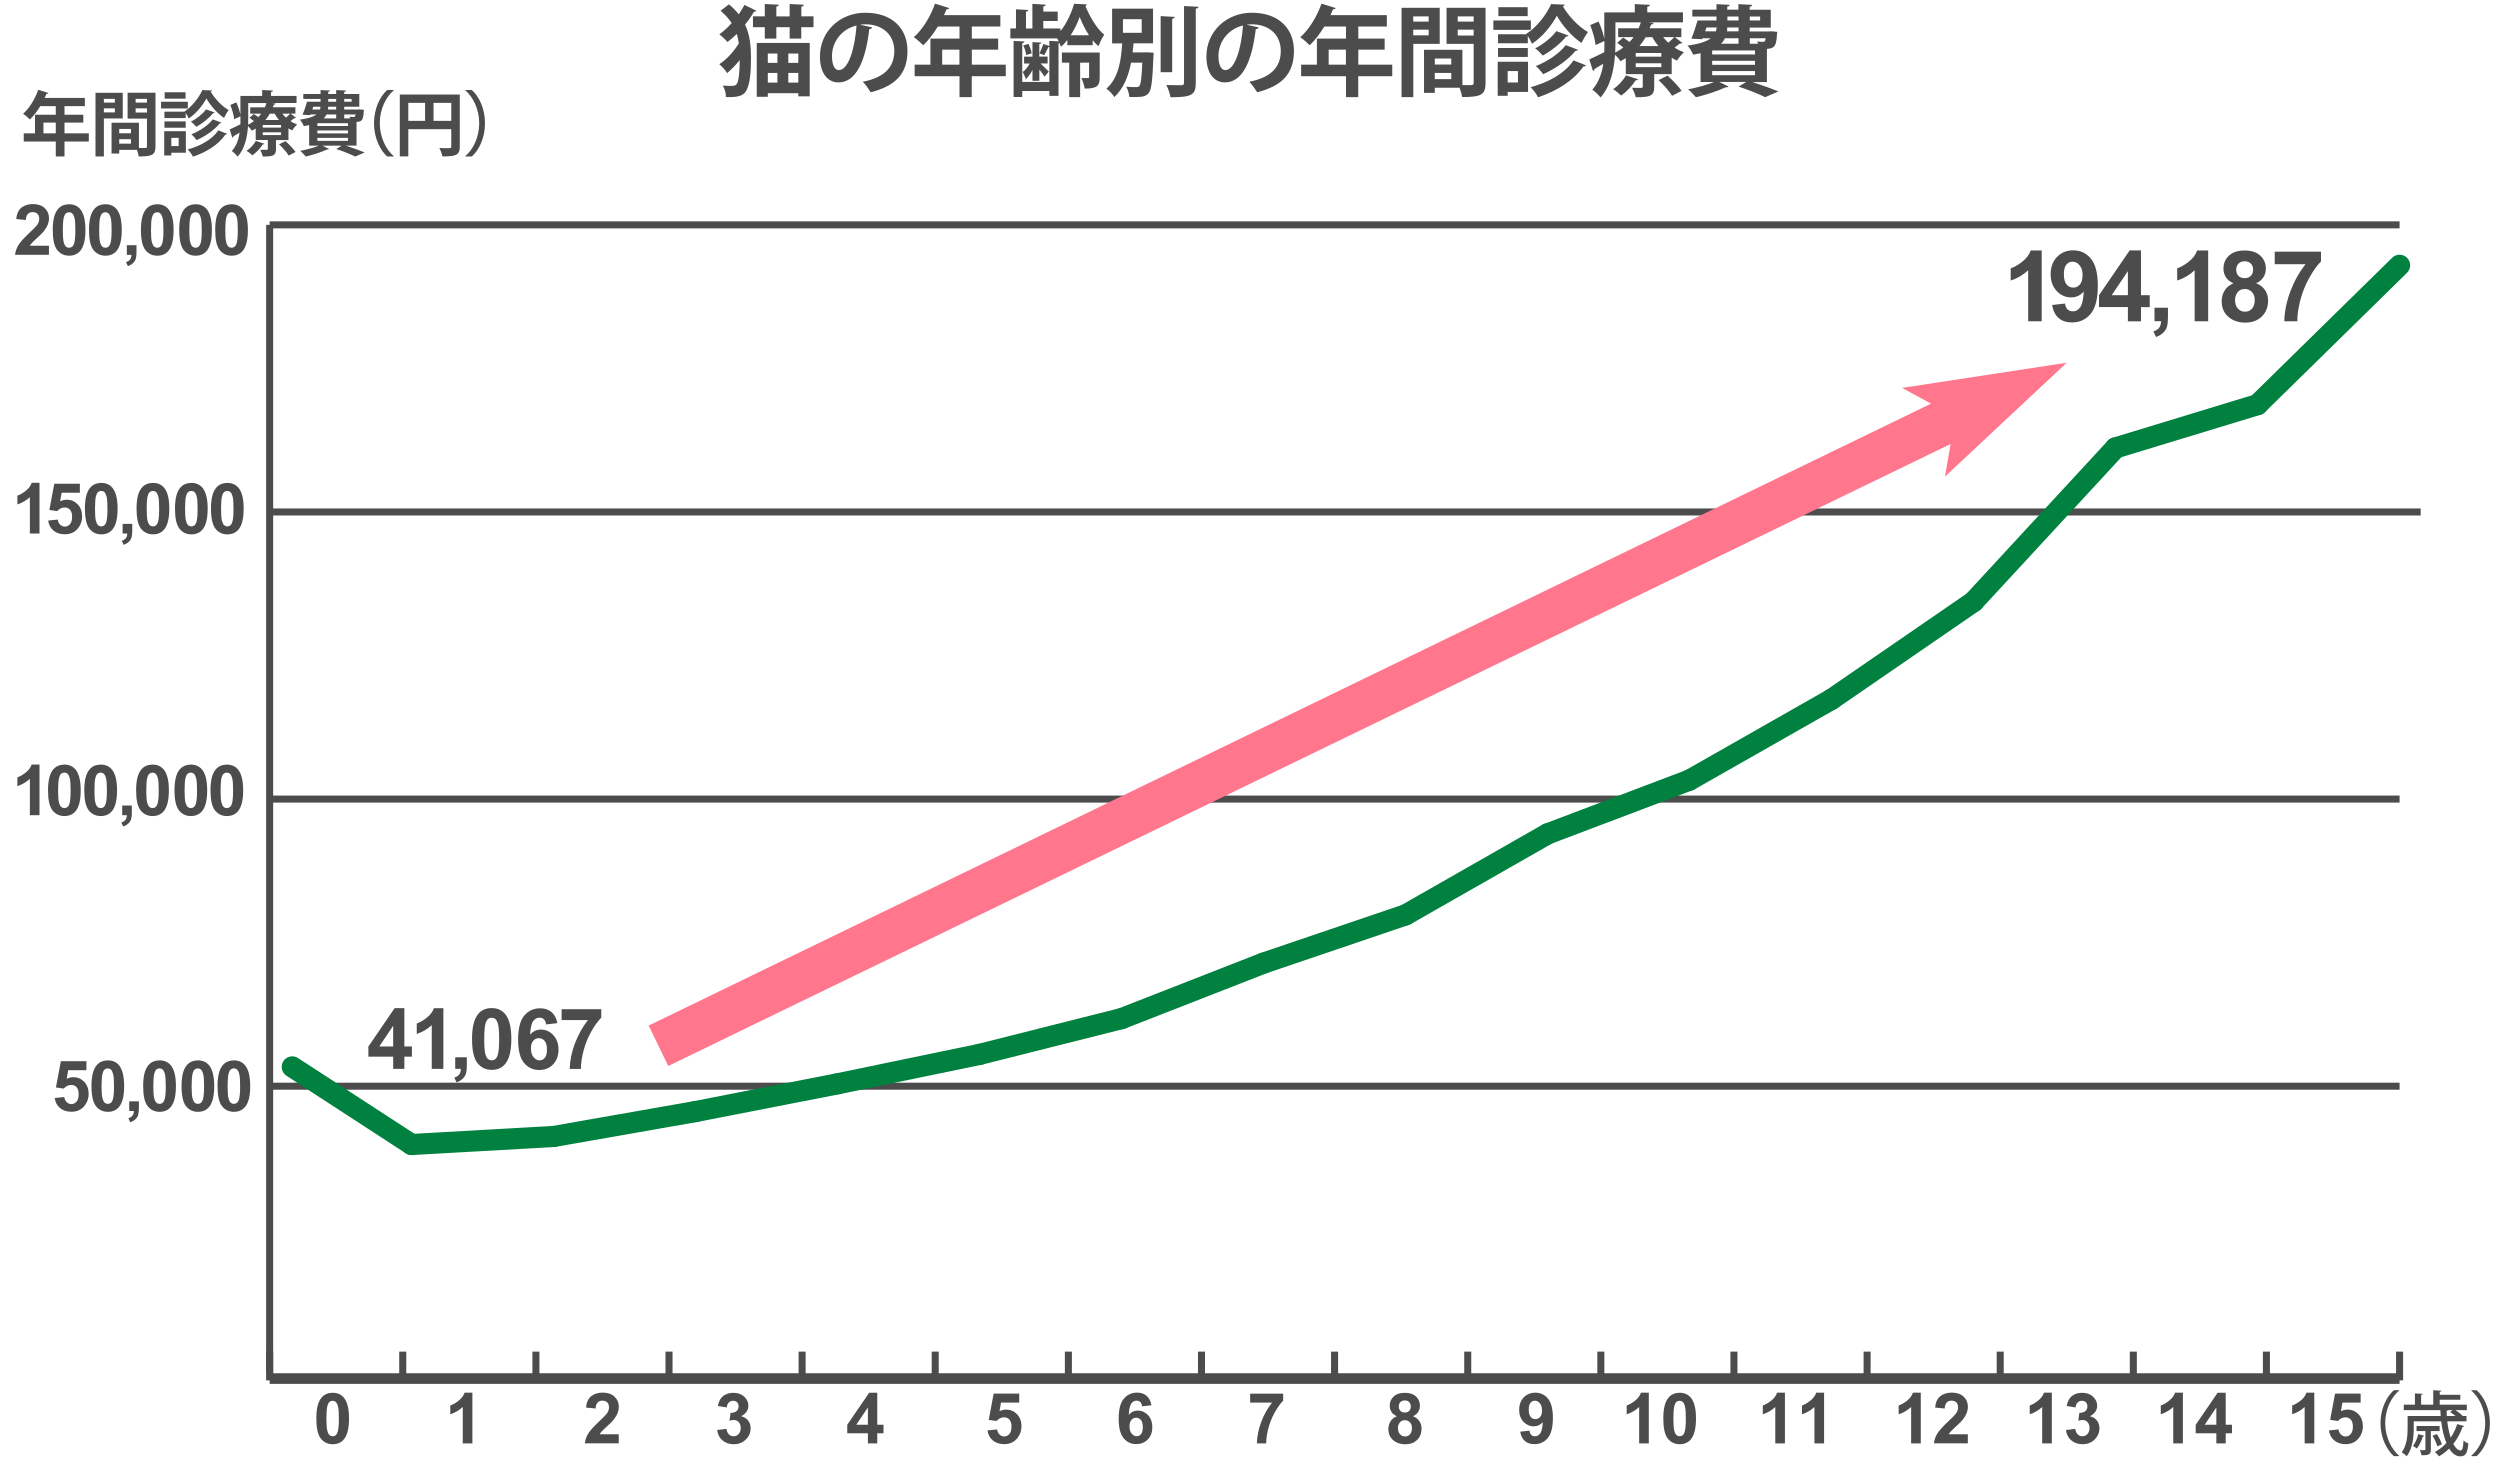 <?xml version="1.0" encoding="UTF-8"?><svg id="_猫" xmlns="http://www.w3.org/2000/svg" width="355" height="208" viewBox="0 0 355 208"><defs><style>.cls-1{fill:#4c4c4c;}.cls-2{fill:#ff768d;}.cls-3,.cls-4,.cls-5{fill:none;}.cls-3,.cls-5{stroke:#4c4c4c;stroke-miterlimit:10;}.cls-4{stroke:#00813f;stroke-linecap:round;stroke-linejoin:round;stroke-width:3px;}.cls-5{isolation:isolate;}</style></defs><g id="ol"><line class="cls-5" x1="38.29" y1="196.01" x2="340.74" y2="196.01"/><line class="cls-3" x1="38.29" y1="196.01" x2="38.29" y2="191.93"/><line class="cls-3" x1="57.19" y1="196.01" x2="57.19" y2="191.93"/><line class="cls-3" x1="76.1" y1="196.01" x2="76.1" y2="191.93"/><line class="cls-3" x1="95" y1="196.01" x2="95" y2="191.93"/><line class="cls-3" x1="113.9" y1="196.01" x2="113.9" y2="191.93"/><line class="cls-3" x1="132.8" y1="196.01" x2="132.8" y2="191.93"/><line class="cls-3" x1="151.71" y1="196.01" x2="151.71" y2="191.93"/><line class="cls-3" x1="170.61" y1="196.01" x2="170.61" y2="191.93"/><line class="cls-3" x1="189.51" y1="196.01" x2="189.51" y2="191.93"/><line class="cls-3" x1="208.42" y1="196.01" x2="208.42" y2="191.93"/><line class="cls-3" x1="227.32" y1="196.01" x2="227.32" y2="191.93"/><line class="cls-3" x1="246.22" y1="196.01" x2="246.22" y2="191.93"/><line class="cls-3" x1="265.13" y1="196.01" x2="265.13" y2="191.93"/><line class="cls-3" x1="284.03" y1="196.01" x2="284.03" y2="191.93"/><line class="cls-3" x1="302.93" y1="196.01" x2="302.93" y2="191.93"/><line class="cls-3" x1="321.83" y1="196.01" x2="321.83" y2="191.93"/><line class="cls-3" x1="340.74" y1="196.01" x2="340.74" y2="191.93"/><line class="cls-5" x1="38.29" y1="195.01" x2="38.29" y2="31.93"/><line class="cls-5" x1="38.29" y1="195.5" x2="340.74" y2="195.5"/><line class="cls-3" x1="38.29" y1="154.24" x2="340.74" y2="154.24"/><line class="cls-3" x1="38.29" y1="113.47" x2="340.74" y2="113.47"/><line class="cls-3" x1="38.29" y1="72.7" x2="343.74" y2="72.7"/><line class="cls-3" x1="38.29" y1="31.93" x2="340.74" y2="31.93"/><line class="cls-4" x1="340.74" y1="37.67" x2="320.57" y2="57.46"/><line class="cls-4" x1="320.57" y1="57.46" x2="300.41" y2="63.6"/><line class="cls-4" x1="300.41" y1="63.6" x2="280.25" y2="85.43"/><line class="cls-4" x1="280.25" y1="85.43" x2="260.08" y2="99.3"/><line class="cls-4" x1="260.08" y1="99.3" x2="239.92" y2="110.77"/><line class="cls-4" x1="239.92" y1="110.77" x2="219.76" y2="118.41"/><line class="cls-4" x1="219.76" y1="118.41" x2="199.6" y2="129.91"/><line class="cls-4" x1="199.6" y1="129.91" x2="179.43" y2="136.76"/><line class="cls-4" x1="179.43" y1="136.76" x2="159.27" y2="144.64"/><line class="cls-4" x1="159.27" y1="144.64" x2="139.11" y2="149.72"/><line class="cls-4" x1="139.11" y1="149.72" x2="118.94" y2="153.9"/><line class="cls-4" x1="118.94" y1="153.9" x2="98.78" y2="157.84"/><line class="cls-4" x1="98.78" y1="157.84" x2="78.62" y2="161.38"/><line class="cls-4" x1="78.62" y1="161.38" x2="58.45" y2="162.52"/><line class="cls-4" x1="58.45" y1="162.52" x2="41.5" y2="151.5"/><path class="cls-1" d="M55.83,151.78v-1.73h-3.52v-1.44l3.73-5.46h1.38v5.45h1.07v1.45h-1.07v1.73h-1.59ZM55.83,148.6v-2.94l-1.97,2.94h1.97Z"/><path class="cls-1" d="M62.96,151.78h-1.65v-6.21c-.6.56-1.31.98-2.13,1.25v-1.49c.43-.14.9-.41,1.4-.8s.85-.85,1.04-1.37h1.34v8.62Z"/><path class="cls-1" d="M64.64,150.13h1.65v1.18c0,.48-.04.85-.12,1.13s-.24.52-.47.74-.52.39-.87.52l-.32-.68c.33-.11.57-.26.71-.45s.21-.45.22-.79h-.8v-1.65Z"/><path class="cls-1" d="M69.82,143.15c.83,0,1.48.3,1.95.89.56.7.84,1.87.84,3.5s-.28,2.79-.84,3.5c-.46.59-1.11.88-1.95.88s-1.51-.32-2.02-.96-.77-1.79-.77-3.44.28-2.78.84-3.49c.46-.59,1.11-.88,1.95-.88ZM69.82,144.52c-.2,0-.38.06-.53.19s-.28.35-.36.68c-.11.43-.17,1.14-.17,2.15s.05,1.7.15,2.08.23.63.38.75.33.19.53.19.38-.06.53-.19.28-.35.36-.68c.11-.42.17-1.14.17-2.14s-.05-1.7-.15-2.08-.23-.63-.38-.76-.33-.19-.53-.19Z"/><path class="cls-1" d="M79.13,145.29l-1.59.18c-.04-.33-.14-.57-.3-.73s-.38-.23-.64-.23c-.35,0-.64.16-.88.47s-.39.96-.45,1.95c.41-.48.92-.73,1.53-.73.69,0,1.28.26,1.77.79s.74,1.2.74,2.03c0,.88-.26,1.58-.77,2.12s-1.18.8-1.99.8c-.87,0-1.58-.34-2.14-1.01s-.84-1.78-.84-3.31.29-2.71.87-3.4,1.34-1.04,2.27-1.04c.65,0,1.19.18,1.62.55s.7.9.82,1.59ZM75.4,148.89c0,.54.12.95.37,1.24s.53.44.84.44.56-.12.76-.36.3-.63.3-1.17-.11-.97-.33-1.23-.49-.39-.82-.39-.58.12-.8.37-.33.61-.33,1.1Z"/><path class="cls-1" d="M79.75,144.84v-1.53h5.63v1.2c-.46.46-.94,1.11-1.42,1.97s-.85,1.76-1.1,2.73-.38,1.82-.37,2.58h-1.59c.03-1.19.27-2.4.74-3.63s1.08-2.34,1.85-3.31h-3.74Z"/><path class="cls-1" d="M289.92,45.62h-1.92v-7.24c-.7.66-1.53,1.14-2.48,1.46v-1.74c.5-.16,1.05-.48,1.63-.93s.99-.99,1.21-1.6h1.56v10.06Z"/><path class="cls-1" d="M291.38,43.31l1.86-.21c.04.38.16.66.36.84s.44.27.76.27c.4,0,.73-.18,1.01-.55.28-.36.46-1.12.53-2.27-.48.56-1.09.84-1.81.84-.79,0-1.47-.3-2.04-.91-.57-.61-.86-1.4-.86-2.38s.3-1.84.91-2.46c.6-.62,1.37-.93,2.31-.93,1.02,0,1.85.39,2.5,1.18.65.79.98,2.08.98,3.88s-.34,3.15-1.02,3.96c-.68.81-1.56,1.22-2.65,1.22-.78,0-1.42-.21-1.9-.63-.48-.42-.79-1.04-.93-1.87ZM295.73,39.11c0-.62-.14-1.1-.43-1.44-.28-.34-.61-.51-.99-.51s-.65.14-.89.42c-.23.28-.35.74-.35,1.38s.13,1.12.38,1.43c.25.3.57.45.96.45s.68-.15.93-.44.38-.72.38-1.29Z"/><path class="cls-1" d="M302.16,45.62v-2.02h-4.1v-1.68l4.35-6.36h1.61v6.36h1.24v1.69h-1.24v2.02h-1.86ZM302.16,41.92v-3.42l-2.3,3.42h2.3Z"/><path class="cls-1" d="M305.93,43.7h1.92v1.37c0,.56-.05.99-.14,1.32s-.28.61-.54.86-.6.46-1.01.6l-.38-.79c.39-.13.66-.3.83-.53s.25-.53.26-.92h-.93v-1.92Z"/><path class="cls-1" d="M313.56,45.62h-1.92v-7.24c-.7.66-1.53,1.14-2.48,1.46v-1.74c.5-.16,1.05-.48,1.63-.93s.99-.99,1.21-1.6h1.56v10.06Z"/><path class="cls-1" d="M317.15,40.22c-.5-.21-.86-.5-1.08-.86s-.34-.77-.34-1.21c0-.75.26-1.36.78-1.85.52-.49,1.26-.73,2.23-.73s1.69.24,2.22.73.79,1.1.79,1.85c0,.46-.12.88-.36,1.24-.24.36-.58.64-1.02.83.56.22.98.55,1.27.98.29.43.43.92.43,1.48,0,.93-.29,1.68-.89,2.26-.59.58-1.38.87-2.35.87-.91,0-1.67-.24-2.28-.72-.72-.56-1.07-1.34-1.07-2.32,0-.54.13-1.04.4-1.49.27-.45.69-.8,1.27-1.05ZM317.37,42.58c0,.53.14.94.41,1.24.27.3.61.44,1.02.44s.72-.14.98-.43.39-.7.39-1.23c0-.47-.13-.85-.4-1.13-.26-.28-.6-.43-1-.43-.47,0-.82.16-1.05.49-.23.32-.34.67-.34,1.05ZM317.54,38.28c0,.38.11.68.32.9.22.21.5.32.87.32s.66-.11.88-.32.33-.52.33-.9c0-.36-.11-.65-.33-.86-.22-.22-.5-.32-.86-.32s-.66.11-.88.33-.33.51-.33.87Z"/><path class="cls-1" d="M323.01,37.52v-1.78h6.57v1.39c-.54.53-1.09,1.3-1.65,2.3s-.99,2.06-1.28,3.18-.44,2.13-.43,3.01h-1.85c.03-1.39.32-2.8.86-4.24s1.26-2.73,2.16-3.86h-4.37Z"/><polygon class="cls-2" points="276.19 67.67 293.46 51.52 293.5 51.5 293.48 51.51 293.49 51.5 293.47 51.51 270.09 55.08 274.2 57.32 92.11 145.63 94.89 151.37 276.98 63.05 276.19 67.67"/><path class="cls-1" d="M253.46,204.96h-1.37v-5.17c-.5.47-1.09.82-1.77,1.04v-1.25c.36-.12.75-.34,1.17-.67s.71-.71.86-1.15h1.11v7.19Z"/><path class="cls-1" d="M259.02,204.96h-1.37v-5.17c-.5.47-1.09.82-1.77,1.04v-1.25c.36-.12.75-.34,1.17-.67s.71-.71.86-1.15h1.11v7.19Z"/><path class="cls-1" d="M234.13,204.96h-1.37v-5.17c-.5.47-1.09.82-1.77,1.04v-1.25c.36-.12.75-.34,1.17-.67s.71-.71.86-1.15h1.11v7.19Z"/><path class="cls-1" d="M238.5,197.77c.69,0,1.24.25,1.63.74.47.59.7,1.56.7,2.92s-.23,2.33-.7,2.92c-.39.49-.93.73-1.62.73s-1.26-.27-1.68-.8c-.43-.54-.64-1.49-.64-2.86s.23-2.32.7-2.91c.39-.49.93-.73,1.62-.73ZM238.5,198.91c-.17,0-.31.05-.44.16-.13.11-.23.3-.3.57-.09.35-.14.95-.14,1.79s.04,1.42.13,1.73c.08.31.19.52.32.63.13.1.28.16.44.16s.31-.05.44-.16c.13-.11.23-.3.3-.57.09-.35.14-.95.14-1.79s-.04-1.42-.13-1.73c-.08-.31-.19-.52-.32-.63-.13-.11-.28-.16-.44-.16Z"/><path class="cls-1" d="M215.86,203.3l1.33-.15c.03.27.12.47.25.6s.32.2.54.2c.28,0,.52-.13.72-.39.2-.26.33-.8.38-1.62-.34.4-.78.6-1.29.6-.56,0-1.05-.22-1.46-.65-.41-.43-.61-1-.61-1.7s.22-1.31.65-1.76c.43-.44.98-.67,1.65-.67.73,0,1.32.28,1.79.84.47.56.7,1.49.7,2.77s-.24,2.25-.73,2.83c-.48.58-1.12.87-1.89.87-.56,0-1.01-.15-1.36-.45-.34-.3-.57-.74-.66-1.34ZM218.97,200.3c0-.44-.1-.79-.3-1.03-.2-.24-.44-.37-.71-.37s-.46.1-.63.3c-.17.2-.25.53-.25.98s.09.8.27,1.02c.18.22.41.32.68.32s.49-.1.67-.31.27-.51.27-.92Z"/><path class="cls-1" d="M198.35,201.1c-.35-.15-.61-.36-.77-.62s-.24-.55-.24-.86c0-.53.19-.98.56-1.32.37-.35.9-.52,1.59-.52s1.21.17,1.58.52.56.79.56,1.32c0,.33-.09.63-.26.89-.17.26-.42.46-.73.59.4.16.7.39.91.7.21.31.31.66.31,1.06,0,.66-.21,1.2-.63,1.61-.42.41-.98.62-1.68.62-.65,0-1.19-.17-1.63-.51-.51-.4-.77-.96-.77-1.66,0-.39.1-.74.29-1.07.19-.32.5-.57.91-.75ZM198.51,202.78c0,.38.1.67.29.88.19.21.44.32.72.32s.52-.1.7-.31.28-.5.28-.88c0-.34-.09-.6-.28-.81-.19-.2-.43-.31-.72-.31-.33,0-.58.12-.75.35-.17.23-.25.48-.25.75ZM198.63,199.71c0,.27.08.49.23.64.15.15.36.23.62.23s.47-.08.62-.23.23-.37.23-.64c0-.26-.08-.46-.23-.62-.16-.15-.36-.23-.61-.23s-.47.08-.63.23-.23.36-.23.62Z"/><path class="cls-1" d="M177.52,199.17v-1.27h4.69v1c-.39.38-.78.93-1.18,1.64s-.71,1.47-.92,2.27-.31,1.52-.31,2.15h-1.32c.02-.99.23-2,.61-3.03s.9-1.95,1.54-2.76h-3.12Z"/><path class="cls-1" d="M163.5,199.55l-1.33.15c-.03-.27-.12-.48-.25-.61s-.31-.2-.53-.2c-.29,0-.53.13-.73.39s-.33.8-.38,1.63c.34-.4.77-.61,1.27-.61.57,0,1.06.22,1.47.65.41.44.61,1,.61,1.69,0,.73-.21,1.32-.64,1.76s-.98.66-1.66.66c-.72,0-1.32-.28-1.78-.84-.46-.56-.7-1.48-.7-2.76s.24-2.26.73-2.84c.49-.58,1.12-.87,1.89-.87.54,0,.99.15,1.35.46s.58.75.68,1.33ZM160.39,202.55c0,.45.1.79.31,1.03s.44.36.7.36.47-.1.63-.3c.17-.2.25-.52.25-.98s-.09-.81-.27-1.02c-.18-.22-.41-.32-.68-.32s-.49.1-.67.31c-.18.21-.27.51-.27.92Z"/><path class="cls-1" d="M140.22,203.12l1.37-.14c.04.31.16.55.35.73.19.18.41.27.66.27.29,0,.53-.12.73-.35.2-.23.3-.58.3-1.05,0-.44-.1-.77-.29-.99-.2-.22-.45-.33-.77-.33-.39,0-.75.17-1.06.52l-1.11-.16.7-3.73h3.63v1.28h-2.59l-.21,1.22c.31-.15.62-.23.94-.23.61,0,1.12.22,1.55.66.42.44.63,1.02.63,1.72,0,.59-.17,1.11-.51,1.58-.46.63-1.11.95-1.94.95-.66,0-1.2-.18-1.62-.53-.42-.35-.67-.83-.75-1.43Z"/><path class="cls-1" d="M123.24,204.96v-1.44h-2.93v-1.2l3.11-4.55h1.15v4.54h.89v1.21h-.89v1.44h-1.33ZM123.24,202.31v-2.45l-1.65,2.45h1.65Z"/><path class="cls-1" d="M101.83,203.06l1.33-.16c.04.34.16.6.34.78s.41.27.67.27c.28,0,.52-.11.72-.32.19-.21.29-.5.29-.87,0-.35-.09-.62-.28-.82s-.41-.3-.68-.3c-.18,0-.39.03-.63.1l.15-1.12c.37,0,.65-.07.85-.24s.29-.4.29-.68c0-.24-.07-.43-.21-.58-.14-.14-.33-.21-.57-.21s-.43.08-.6.24-.27.4-.3.71l-1.26-.21c.09-.43.22-.78.4-1.04.18-.26.42-.46.74-.61s.67-.22,1.07-.22c.67,0,1.21.21,1.62.64.34.35.5.75.5,1.19,0,.63-.34,1.13-1.03,1.5.41.09.74.28.98.59.25.31.37.68.37,1.11,0,.63-.23,1.16-.69,1.61s-1.03.66-1.71.66c-.65,0-1.18-.19-1.61-.56-.43-.37-.67-.86-.74-1.46Z"/><path class="cls-1" d="M87.86,203.68v1.27h-4.81c.05-.48.21-.94.47-1.37.26-.43.78-1,1.54-1.72.62-.58,1-.97,1.14-1.17.19-.28.28-.56.28-.84,0-.31-.08-.54-.25-.71-.17-.16-.39-.25-.68-.25s-.51.09-.68.26c-.17.17-.27.46-.29.86l-1.37-.14c.08-.76.34-1.3.77-1.63s.97-.49,1.61-.49c.71,0,1.26.19,1.67.57.4.38.61.85.61,1.42,0,.32-.06.63-.17.92-.12.29-.3.6-.55.92-.17.21-.46.52-.9.91-.43.4-.71.66-.82.79-.12.13-.21.26-.28.38h2.72Z"/><path class="cls-1" d="M67.08,204.96h-1.37v-5.17c-.5.47-1.09.82-1.77,1.04v-1.25c.36-.12.75-.34,1.17-.67s.71-.71.86-1.15h1.11v7.19Z"/><path class="cls-1" d="M47.23,197.77c.69,0,1.24.25,1.63.74.47.59.7,1.56.7,2.92s-.23,2.33-.7,2.92c-.39.49-.93.73-1.62.73s-1.26-.27-1.68-.8c-.43-.54-.64-1.49-.64-2.86s.23-2.32.7-2.91c.39-.49.93-.73,1.62-.73ZM47.23,198.91c-.17,0-.31.05-.44.16-.13.11-.23.3-.3.57-.09.35-.14.95-.14,1.79s.04,1.42.13,1.73c.08.31.19.52.32.63.13.1.28.16.44.16s.31-.05.44-.16c.13-.11.23-.3.3-.57.09-.35.14-.95.14-1.79s-.04-1.42-.13-1.73c-.08-.31-.19-.52-.32-.63-.13-.11-.28-.16-.44-.16Z"/><path class="cls-1" d="M272.75,204.96h-1.37v-5.17c-.5.47-1.09.82-1.77,1.04v-1.25c.36-.12.75-.34,1.17-.67s.71-.71.86-1.15h1.11v7.19Z"/><path class="cls-1" d="M279.43,203.68v1.27h-4.81c.05-.48.21-.94.47-1.37.26-.43.78-1,1.54-1.72.62-.58,1-.97,1.14-1.17.19-.28.28-.56.28-.84,0-.31-.08-.54-.25-.71-.17-.16-.39-.25-.68-.25s-.51.09-.68.26c-.17.17-.27.46-.29.86l-1.37-.14c.08-.76.34-1.3.77-1.63s.97-.49,1.61-.49c.71,0,1.26.19,1.67.57.4.38.61.85.61,1.42,0,.32-.06.63-.17.92-.12.29-.3.6-.55.92-.17.21-.46.52-.9.91-.43.4-.71.66-.82.79-.12.13-.21.26-.28.38h2.72Z"/><path class="cls-1" d="M291.36,204.96h-1.37v-5.17c-.5.47-1.09.82-1.77,1.04v-1.25c.36-.12.75-.34,1.17-.67s.71-.71.86-1.15h1.11v7.19Z"/><path class="cls-1" d="M293.36,203.06l1.33-.16c.04.34.16.6.34.78s.41.27.67.27c.28,0,.52-.11.72-.32.19-.21.29-.5.29-.87,0-.35-.09-.62-.28-.82s-.41-.3-.68-.3c-.18,0-.39.03-.63.1l.15-1.12c.37,0,.65-.07.85-.24s.29-.4.29-.68c0-.24-.07-.43-.21-.58-.14-.14-.33-.21-.57-.21s-.43.08-.6.24-.27.4-.3.71l-1.26-.21c.09-.43.22-.78.4-1.04.18-.26.42-.46.74-.61s.67-.22,1.07-.22c.67,0,1.21.21,1.62.64.34.35.5.75.5,1.19,0,.63-.34,1.13-1.03,1.5.41.09.74.28.98.59.25.31.37.68.37,1.11,0,.63-.23,1.16-.69,1.61s-1.03.66-1.71.66c-.65,0-1.18-.19-1.61-.56-.43-.37-.67-.86-.74-1.46Z"/><path class="cls-1" d="M309.97,204.96h-1.37v-5.17c-.5.47-1.09.82-1.77,1.04v-1.25c.36-.12.75-.34,1.17-.67s.71-.71.86-1.15h1.11v7.19Z"/><path class="cls-1" d="M314.72,204.96v-1.44h-2.93v-1.2l3.11-4.55h1.15v4.54h.89v1.21h-.89v1.44h-1.33ZM314.72,202.31v-2.45l-1.65,2.45h1.65Z"/><path class="cls-1" d="M328.63,204.96h-1.37v-5.17c-.5.47-1.09.82-1.77,1.04v-1.25c.36-.12.75-.34,1.17-.67s.71-.71.86-1.15h1.11v7.19Z"/><path class="cls-1" d="M330.7,203.12l1.37-.14c.04.31.16.55.35.73.19.18.41.27.66.27.29,0,.53-.12.73-.35.2-.23.3-.58.3-1.05,0-.44-.1-.77-.29-.99-.2-.22-.45-.33-.77-.33-.39,0-.75.17-1.06.52l-1.11-.16.7-3.73h3.63v1.28h-2.59l-.21,1.22c.31-.15.62-.23.94-.23.61,0,1.12.22,1.55.66.42.44.63,1.02.63,1.72,0,.59-.17,1.11-.51,1.58-.46.63-1.11.95-1.94.95-.66,0-1.2-.18-1.62-.53-.42-.35-.67-.83-.75-1.43Z"/><path class="cls-1" d="M340.68,197.46c-1.09.91-1.98,2.62-1.98,4.63s.92,3.74,1.98,4.63v.05h-.76c-1.02-.91-1.89-2.63-1.89-4.68s.87-3.77,1.89-4.68h.76v.05Z"/><path class="cls-1" d="M347.51,201.83c.1.85.27,1.64.49,2.31.39-.57.7-1.22.92-1.92l1.01.28c-.02.07-.11.11-.24.11-.32.9-.76,1.72-1.32,2.42.3.58.66.93,1.04.93.26,0,.36-.42.41-1.41.18.17.47.35.69.42-.14,1.45-.43,1.83-1.15,1.83-.63,0-1.16-.42-1.58-1.1-.44.43-.92.8-1.44,1.1-.13-.18-.41-.47-.59-.62.61-.32,1.16-.75,1.64-1.27-.35-.85-.6-1.92-.74-3.08h-3.9v.97c0,1.18-.15,2.87-.99,3.99-.14-.16-.52-.46-.71-.56.75-1.02.83-2.42.83-3.44v-1.72h4.7c-.02-.27-.04-.55-.05-.83h-5.19v-.78h1.58v-1.6l1.11.07c0,.08-.07.13-.23.15v1.38h1.72v-2.05l1.16.07c0,.08-.08.14-.24.16v.42h2.93v.7h-2.93v.7h3.85v.78h-1.61c.37.24.77.55.98.77l-.07.06h.65v.76h-2.73ZM344.25,203.88c-.02.07-.09.1-.2.1-.19.59-.51,1.28-.85,1.71-.13-.1-.39-.27-.56-.36.32-.4.6-1.06.77-1.69l.84.24ZM346.43,203.21h-1.25v2.61c0,.67-.21.83-1.31.83-.04-.22-.15-.52-.25-.73.31.01.58.01.67.01.1-.01.12-.03.12-.12v-2.6h-1.26v-.72h3.28v.72ZM346.04,203.64c.29.45.6,1.07.71,1.46l-.65.27c-.11-.4-.39-1.04-.68-1.51l.62-.22ZM348.28,200.24h-.65s-.1.08-.21.1c0,.24.01.49.02.73h1.24c-.23-.2-.51-.4-.76-.56l.36-.27Z"/><path class="cls-1" d="M350.92,206.72c1.09-.91,1.98-2.62,1.98-4.63s-.92-3.74-1.98-4.63v-.05h.76c1.03.91,1.89,2.63,1.89,4.68s-.86,3.77-1.89,4.68h-.76v-.05Z"/><path class="cls-1" d="M12.61,18.93v1.17h-3.45v2.12h-1.24v-2.12H3.37v-1.17h1.6v-2.64h2.95v-1.22h-2.2c-.44.73-.95,1.4-1.48,1.9-.22-.23-.67-.63-.96-.82.88-.76,1.7-2.1,2.15-3.4l1.45.45c-.04.08-.14.13-.28.12-.08.2-.17.39-.26.59h5.71v1.16h-2.89v1.22h2.67v1.12h-2.67v1.52h3.45ZM6.17,18.93h1.75v-1.52h-1.75v1.52Z"/><path class="cls-1" d="M17.43,16.82h-2.68v5.4h-1.19v-9.04h3.87v3.65ZM16.31,14.04h-1.56v.53h1.56v-.53ZM14.75,15.96h1.56v-.58h-1.56v.58ZM22.08,13.17v7.62c0,1.23-.5,1.43-2.38,1.43-.03-.25-.14-.63-.26-.94h-2.51v.52h-1.09v-4.37h3.89v3.58c.2,0,.39.01.55.01.53,0,.59,0,.59-.24v-3.94h-2.75v-3.67h3.96ZM18.6,18.31h-1.67v.61h1.67v-.61ZM16.93,20.4h1.67v-.63h-1.67v.63ZM20.87,14.04h-1.61v.53h1.61v-.53ZM19.26,15.98h1.61v-.6h-1.61v.6Z"/><path class="cls-1" d="M26.67,14.45v.95h-3.8v-.95h3.8ZM26.39,18.63v3.06h-2.06v.39h-1.01v-3.45h3.07ZM26.25,15.86l-.04-.05c1.06-.66,2.07-1.99,2.52-3.02l1.38.06c-.03.08-.09.14-.19.16.56.98,1.6,2.1,2.55,2.62-.23.3-.48.75-.66,1.11-.97-.64-1.97-1.8-2.5-2.76-.49.94-1.43,2.13-2.51,2.84-.11-.23-.27-.54-.43-.79v.74h-3.02v-.91h2.9ZM23.35,18.14v-.9h3.02v.9h-3.02ZM26.35,13.1v.91h-2.97v-.91h2.97ZM25.37,19.58h-1.04v1.16h1.04v-1.16ZM32.27,19.01c-.04.07-.13.11-.27.11-.98,1.42-2.66,2.48-4.6,3.13-.15-.32-.46-.75-.75-1.03,1.8-.48,3.48-1.41,4.35-2.71l1.27.5ZM30.48,15.97c-.03.07-.11.11-.23.11-.55.69-1.49,1.44-2.37,1.93-.19-.23-.5-.54-.77-.73.78-.39,1.68-1.1,2.15-1.75l1.22.44ZM31.45,17.42c-.03.07-.12.11-.25.11-.74.92-2.02,1.8-3.28,2.37-.17-.25-.47-.6-.74-.83,1.13-.44,2.39-1.26,3.03-2.12l1.24.47Z"/><path class="cls-1" d="M41.27,16.14l.77.59s-.08.06-.15.06c-.03,0-.06,0-.09-.01-.14.11-.35.27-.56.42.3.2.63.36.96.48-.24.2-.55.58-.7.84-.18-.08-.36-.18-.54-.29v1.66h-1.77v1.29c0,.93-.44,1.05-1.87,1.05-.07-.3-.24-.7-.37-.96.37,0,.79,0,.92,0,.12,0,.16-.04.16-.14v-1.25h-1.72v-1.63c-.17.11-.35.22-.54.32-.11-.2-.34-.47-.55-.65-.1,1.47-.44,3.19-1.47,4.32-.16-.22-.61-.65-.83-.79.66-.74.97-1.68,1.11-2.62l-.89.53c0,.09-.06.17-.15.2l-.37-1.18c.4-.17.94-.44,1.52-.73,0-.27,0-.53,0-.78v-.35l-.89.41c-.05-.53-.28-1.38-.54-2.03l.85-.36c.26.56.49,1.27.58,1.77v-2.69h3.09v-.84l1.54.08c0,.1-.09.16-.28.2v.56h3.62v1.01h-3.5s.51.06.51.06c0,.1-.09.17-.24.17-.04.12-.09.25-.14.37h3.21v.9h-.69ZM37.55,20.41c-.03.08-.11.11-.24.1-.35.55-.91,1.15-1.47,1.55-.2-.19-.58-.5-.82-.65.51-.33,1.02-.88,1.31-1.4l1.22.4ZM35.25,14.64v2.24c0,.26,0,.54-.02.83.3-.16.57-.33.82-.52-.2-.16-.42-.33-.62-.47l.61-.53c.2.12.43.28.64.44.15-.16.29-.32.41-.49h-1.56v-.9h2.08c.09-.2.16-.4.22-.6h-2.58ZM39.91,18.12v-.37h-2.6v.37h2.6ZM39.91,19.18v-.39h-2.6v.39h2.6ZM39.61,17.04c-.23-.28-.44-.58-.61-.9h-.68c-.18.31-.39.61-.63.9h1.92ZM41,22.09c-.26-.44-.87-1.12-1.37-1.6l.91-.45c.5.45,1.13,1.1,1.43,1.54l-.97.51ZM40.09,16.14c.15.2.33.39.52.57.22-.19.45-.41.61-.57h-1.13Z"/><path class="cls-1" d="M49.1,20.68h0c.98.32,2.04.7,2.68.97l-1.34.58c-.59-.3-1.64-.73-2.69-1.07l.78-.48h-2.75l.96.47s-.11.08-.19.08c-.03,0-.06,0-.09-.01-.8.37-2.01.77-3.03,1.01-.19-.22-.56-.62-.79-.81.9-.17,1.93-.44,2.64-.74h-1.38v-2.91c-.23.05-.48.1-.75.14-.1-.25-.37-.71-.57-.92,1.21-.16,1.94-.42,2.36-.74h-.84l-.04.1-1.09-.06c.22-.51.46-1.23.63-1.84h1.92v-.4h-2.45v-.7h2.45v-.56l1.34.07c0,.09-.08.15-.25.18v.31h1.13v-.56l1.4.07c0,.1-.09.16-.26.19v.3h2.14v1.81h-2.14v.39h1.92l.25-.02.63.06c0,.1-.02.16-.03.26-.07,1.15-.21,1.42-1.02,1.47v3.36h-1.53ZM44.48,15.16l-.13.39h1.09c.04-.12.06-.25.07-.39h-1.03ZM49.41,17.89v-.4h-4.34v.4h4.34ZM49.41,18.94v-.41h-4.34v.41h4.34ZM45.07,19.58v.42h4.34v-.42h-4.34ZM47.74,16.25h-1.37c-.1.2-.23.39-.4.56h1.77v-.56ZM47.74,15.55v-.39h-1.14c0,.13,0,.26-.03.39h1.17ZM46.61,14.05v.4h1.13v-.4h-1.13ZM49.93,14.05h-1.05v.4h1.05v-.4ZM49.72,16.81c-.02-.08-.06-.16-.09-.23.24.03.45.04.56.04.2,0,.26-.06.3-.37h-1.61v.56h.84Z"/><path class="cls-1" d="M55.91,12.83c-1.09.91-1.98,2.66-1.98,4.67s.91,3.78,1.98,4.67v.05h-.93c-1.03-.91-1.87-2.68-1.87-4.72s.84-3.81,1.87-4.72h.93v.05Z"/><path class="cls-1" d="M65.29,13.42v7.39c0,1.26-.61,1.4-2.47,1.4-.06-.33-.26-.89-.44-1.2.39.03.81.03,1.11.03.53,0,.59,0,.59-.25v-2.44h-6.1v3.86h-1.21v-8.79h8.52ZM57.98,14.61v2.55h2.38v-2.55h-2.38ZM61.56,17.16h2.52v-2.55h-2.52v2.55Z"/><path class="cls-1" d="M66.07,22.17c1.09-.91,1.98-2.66,1.98-4.67s-.91-3.78-1.98-4.67v-.05h.93c1.04.91,1.87,2.68,1.87,4.72s-.83,3.81-1.87,4.72h-.93v-.05Z"/><path class="cls-1" d="M103.5.61c.56.46,1.02.94,1.4,1.42.31-.45.59-.9.81-1.33l1.7.83c-.04.08-.17.14-.35.14-.34.6-.77,1.22-1.26,1.82.71,1.51.84,3.11.84,4.79,0,1.99-.15,3.92-.8,4.8-.38.46-.92.77-2.76.7,0-.55-.15-1.15-.45-1.62.36.03.66.04.91.04.63,0,.88,0,1.08-.28.29-.38.41-1.76.42-3.39-.57.71-1.21,1.37-1.78,1.85-.27-.41-.73-.95-1.12-1.26.99-.63,2.1-1.82,2.77-2.96-.06-.46-.15-.91-.29-1.34-.43.42-.87.81-1.32,1.15-.25-.32-.8-.83-1.15-1.09.6-.43,1.2-.98,1.75-1.6-.39-.6-.91-1.18-1.58-1.75l1.18-.91ZM113.78,2.32h1.74v1.54h-1.74v1.62h-1.65v-1.62h-1.89v1.62h-1.64v-1.62h-1.68v-1.54h1.68V.57l2,.1c-.01.14-.13.22-.36.27v1.39h1.89V.57l2.02.1c-.01.14-.11.22-.36.27v1.39ZM107.46,13.75v-7.65h7.52v7.58h-1.62v-.45h-4.33v.52h-1.57ZM110.39,7.6h-1.36v1.33h1.36v-1.33ZM109.03,11.73h1.36v-1.37h-1.36v1.37ZM113.36,8.93v-1.33h-1.42v1.33h1.42ZM111.94,11.73h1.42v-1.37h-1.42v1.37Z"/><path class="cls-1" d="M123.86,3.9c-.06.13-.22.24-.42.24-.57,4.79-1.97,7.56-4.38,7.56-1.53,0-2.63-1.29-2.63-3.67,0-3.59,2.86-6.22,6.43-6.22,3.96,0,6,2.35,6,5.39,0,3.29-1.7,5-5.22,5.9-.27-.42-.66-1.01-1.12-1.49,3.19-.63,4.47-2.16,4.47-4.38s-1.57-3.78-4.15-3.78c-.25,0-.48.03-.71.06l1.75.39ZM121.63,3.62c-2.13.5-3.49,2.34-3.49,4.34,0,1.18.35,2,.97,2,1.37,0,2.28-3.07,2.52-6.35Z"/><path class="cls-1" d="M142.82,9.18v1.64h-4.83v2.97h-1.74v-2.97h-6.37v-1.64h2.24v-3.7h4.13v-1.71h-3.08c-.62,1.02-1.33,1.96-2.07,2.66-.31-.32-.94-.88-1.34-1.15,1.23-1.06,2.38-2.94,3.01-4.76l2.03.63c-.06.11-.2.18-.39.17-.11.28-.24.55-.36.83h8v1.62h-4.05v1.71h3.74v1.57h-3.74v2.13h4.83ZM133.79,9.18h2.45v-2.13h-2.45v2.13Z"/><path class="cls-1" d="M151.56,6.44v-.76c-.28.36-.57.7-.9.97-.06-.15-.13-.34-.21-.52-.04.01-.08.01-.14.03v7.45h-1.3v-.69h-3.85v.85h-1.23v-7.96l1.54.08c-.01.13-.1.2-.31.24v5.5h3.85v-4.96s-.1.03-.15.03c-.14.32-.38.78-.57,1.13l-.69-.25c.18-.38.43-.94.56-1.33l.85.28v-.73l1.33.08c-.07-.15-.15-.29-.22-.43h-6.65v-1.42h.8V1.32l1.74.1c-.01.13-.1.21-.32.24v2.39h.91V.55l1.9.11c-.01.13-.11.21-.35.25v.74h2.04v1.33h-2.04v1.06h2.44v.38c.87-1.08,1.6-2.68,1.93-3.88.71.03,1.26.06,1.82.08-.03.1-.1.2-.21.22.55,1.4,1.61,3.26,2.67,4.08-.28.43-.62,1.11-.83,1.64-.28-.25-.56-.53-.81-.85v.71h-3.6ZM146.6,5.98l1.27.07c-.01.11-.1.18-.29.21v1.78h1.18v.97h-1.01l1.18,1.15-.6.73c-.14-.24-.45-.64-.74-1.02v1.6h-.98v-1.53c-.27.52-.6,1-.95,1.3-.07-.29-.28-.74-.42-1.02.35-.27.71-.71.98-1.2h-.8v-.97h1.19v-2.06ZM145.72,7.82c-.04-.38-.21-.95-.41-1.37l.73-.22c.22.42.41.98.46,1.34l-.79.25ZM156.16,7.47v3.49c0,1.22-.34,1.62-2.14,1.62-.06-.45-.27-1.08-.46-1.5.39.01.8.01.92.01s.17-.04.17-.17v-2.02h-1.27v4.89h-1.55v-4.89h-1.04v-1.44h5.38ZM154.64,5.01c-.56-.84-1.01-1.79-1.32-2.61-.28.8-.73,1.75-1.29,2.61h2.61Z"/><path class="cls-1" d="M162.62,7.43h.34s.87.06.87.06l-.04.46c-.13,3.43-.28,4.76-.66,5.24-.41.5-.84.59-2.06.59-.22,0-.46,0-.7-.01-.04-.45-.21-1.06-.45-1.46.62.06.87.06,1.48.06.17,0,.27-.03.38-.15.21-.24.34-1.13.43-3.32h-1.6c-.34,1.75-.97,3.57-2.37,4.88-.24-.39-.73-.91-1.13-1.19,1.81-1.58,2.1-4.26,2.24-6.43h-1.43V1.23h5.81v4.92h-2.76c-.04.41-.08.84-.14,1.29h1.78ZM159.46,2.73v1.93h2.66v-1.93h-2.66ZM166.81,2.4c-.01.14-.13.22-.36.27v7.58h-1.64V2.29l2,.11ZM168.13.86l2.05.1c-.01.14-.1.24-.38.27v10.52c0,1.72-.55,2.06-3.59,2.06-.07-.49-.34-1.26-.59-1.74.92.03,1.83.03,2.13.03.27,0,.38-.08.38-.35V.86Z"/><path class="cls-1" d="M178.74,3.9c-.06.13-.22.24-.42.24-.57,4.79-1.98,7.56-4.38,7.56-1.53,0-2.63-1.29-2.63-3.67,0-3.59,2.86-6.22,6.43-6.22,3.96,0,6,2.35,6,5.39,0,3.29-1.69,5-5.22,5.9-.27-.42-.66-1.01-1.12-1.49,3.19-.63,4.47-2.16,4.47-4.38s-1.57-3.78-4.15-3.78c-.25,0-.48.03-.71.06l1.75.39ZM176.51,3.62c-2.13.5-3.49,2.34-3.49,4.34,0,1.18.35,2,.97,2,1.37,0,2.28-3.07,2.52-6.35Z"/><path class="cls-1" d="M197.7,9.18v1.64h-4.83v2.97h-1.74v-2.97h-6.37v-1.64h2.24v-3.7h4.13v-1.71h-3.08c-.62,1.02-1.33,1.96-2.07,2.66-.31-.32-.94-.88-1.34-1.15,1.23-1.06,2.38-2.94,3.01-4.76l2.03.63c-.06.11-.2.18-.39.17-.11.28-.24.55-.36.83h8v1.62h-4.05v1.71h3.74v1.57h-3.74v2.13h4.83ZM188.67,9.18h2.45v-2.13h-2.45v2.13Z"/><path class="cls-1" d="M204.44,6.23h-3.75v7.56h-1.67V1.11h5.42v5.11ZM202.87,2.33h-2.19v.74h2.19v-.74ZM200.68,5.02h2.19v-.81h-2.19v.81ZM210.95,1.11v10.67c0,1.72-.7,2-3.33,2-.04-.35-.2-.88-.36-1.32h-3.52v.73h-1.53v-6.12h5.45v5.01c.28,0,.55.01.77.01.74,0,.83,0,.83-.34v-5.52h-3.85V1.11h5.55ZM206.08,8.31h-2.34v.85h2.34v-.85ZM203.74,11.24h2.34v-.88h-2.34v.88ZM209.26,2.33h-2.26v.74h2.26v-.74ZM207,5.05h2.26v-.84h-2.26v.84Z"/><path class="cls-1" d="M217.38,2.91v1.33h-5.32v-1.33h5.32ZM216.98,8.76v4.29h-2.89v.55h-1.42v-4.83h4.3ZM216.79,4.88l-.06-.07c1.49-.92,2.9-2.79,3.53-4.23l1.93.08c-.04.11-.13.2-.27.22.78,1.37,2.24,2.94,3.57,3.67-.32.42-.67,1.05-.92,1.55-1.36-.9-2.76-2.52-3.5-3.87-.69,1.32-2,2.98-3.52,3.98-.15-.32-.38-.76-.6-1.11v1.04h-4.23v-1.27h4.06ZM212.72,8.08v-1.26h4.23v1.26h-4.23ZM216.93,1.02v1.27h-4.16v-1.27h4.16ZM215.55,10.09h-1.46v1.62h1.46v-1.62ZM225.22,9.29c-.06.1-.18.15-.38.15-1.37,1.99-3.73,3.47-6.44,4.38-.21-.45-.64-1.05-1.05-1.44,2.52-.67,4.87-1.97,6.09-3.8l1.78.7ZM222.71,5.04c-.04.1-.15.15-.32.15-.77.97-2.09,2.02-3.32,2.7-.27-.32-.7-.76-1.08-1.02,1.09-.55,2.35-1.54,3.01-2.45l1.71.62ZM224.07,7.07c-.04.1-.17.15-.35.15-1.04,1.29-2.83,2.52-4.59,3.32-.24-.35-.66-.84-1.04-1.16,1.58-.62,3.35-1.76,4.24-2.97l1.74.66Z"/><path class="cls-1" d="M237.82,5.27l1.08.83c-.04.06-.11.08-.21.08-.04,0-.08,0-.13-.01-.2.15-.49.38-.78.59.42.28.88.5,1.34.67-.34.28-.77.81-.98,1.18-.25-.11-.5-.25-.76-.41v2.33h-2.48v1.81c0,1.3-.62,1.47-2.62,1.47-.1-.42-.34-.98-.52-1.34.52.01,1.11.01,1.29.01.17,0,.22-.06.22-.2v-1.75h-2.41v-2.28c-.24.15-.49.31-.76.45-.15-.28-.48-.66-.77-.91-.14,2.06-.62,4.47-2.06,6.05-.22-.31-.85-.91-1.16-1.11.92-1.04,1.36-2.35,1.55-3.67l-1.25.74c0,.13-.08.24-.21.28l-.52-1.65c.56-.24,1.32-.62,2.13-1.02.01-.38.01-.74.01-1.09v-.49l-1.25.57c-.07-.74-.39-1.93-.76-2.84l1.19-.5c.36.78.69,1.78.81,2.48V1.76h4.33V.58l2.16.11c-.01.14-.13.22-.39.28v.78h5.07v1.42h-4.9s.71.08.71.08c-.01.14-.13.24-.34.24-.06.17-.13.35-.2.52h4.5v1.26h-.97ZM232.61,11.26c-.04.11-.15.15-.34.14-.49.77-1.27,1.61-2.06,2.17-.28-.27-.81-.7-1.15-.91.71-.46,1.43-1.23,1.83-1.96l1.71.56ZM229.39,3.17v3.14c0,.36-.01.76-.03,1.16.42-.22.8-.46,1.15-.73-.28-.22-.59-.46-.87-.66l.85-.74c.28.17.6.39.9.62.21-.22.41-.45.58-.69h-2.19v-1.26h2.91c.13-.28.22-.56.31-.84h-3.61ZM235.91,8.05v-.52h-3.64v.52h3.64ZM235.91,9.53v-.55h-3.64v.55h3.64ZM235.49,6.54c-.32-.39-.62-.81-.85-1.26h-.95c-.25.43-.55.85-.88,1.26h2.69ZM237.44,13.61c-.36-.62-1.22-1.57-1.92-2.24l1.27-.63c.7.63,1.58,1.54,2,2.16l-1.36.71ZM236.17,5.27c.21.28.46.55.73.8.31-.27.63-.57.85-.8h-1.58Z"/><path class="cls-1" d="M248.78,11.63h0c1.37.45,2.86.98,3.75,1.36l-1.88.81c-.83-.42-2.3-1.02-3.77-1.5l1.09-.67h-3.85l1.34.66c-.06.07-.15.11-.27.11-.04,0-.08,0-.13-.01-1.12.52-2.82,1.08-4.24,1.42-.27-.31-.79-.87-1.11-1.13,1.26-.24,2.7-.62,3.7-1.04h-1.93v-4.08c-.32.07-.67.14-1.05.2-.14-.35-.52-.99-.8-1.29,1.7-.22,2.72-.59,3.31-1.04h-1.18l-.06.14-1.53-.08c.31-.71.64-1.72.88-2.58h2.69v-.56h-3.43v-.98h3.43v-.78l1.88.1c-.01.13-.11.21-.35.25v.43h1.58v-.78l1.96.1c-.01.14-.13.22-.36.27v.42h3v2.54h-3v.55h2.69l.35-.03.88.08c0,.14-.03.22-.04.36-.1,1.61-.29,1.99-1.43,2.06v4.71h-2.14ZM242.31,3.9l-.18.55h1.53c.06-.17.08-.35.1-.55h-1.44ZM249.21,7.73v-.56h-6.08v.56h6.08ZM249.21,9.2v-.57h-6.08v.57h6.08ZM243.13,10.09v.59h6.08v-.59h-6.08ZM246.87,5.43h-1.92c-.14.28-.32.55-.56.78h2.48v-.78ZM246.87,4.45v-.55h-1.6c0,.18-.01.36-.04.55h1.64ZM245.29,2.35v.56h1.58v-.56h-1.58ZM249.94,2.35h-1.47v.56h1.47v-.56ZM249.65,6.21c-.03-.11-.08-.22-.13-.32.34.04.63.06.78.06.28,0,.36-.08.42-.52h-2.25v.78h1.18Z"/><path class="cls-1" d="M6.95,34.91v1.27H2.14c.05-.48.21-.94.47-1.37.26-.43.78-1,1.54-1.72.62-.58,1-.97,1.14-1.17.19-.28.28-.56.28-.84,0-.31-.08-.54-.25-.71s-.39-.25-.68-.25-.51.09-.68.26c-.17.17-.27.46-.29.86l-1.37-.14c.08-.76.34-1.3.77-1.63s.97-.49,1.61-.49c.71,0,1.26.19,1.67.57.4.38.61.85.61,1.42,0,.32-.06.63-.17.92s-.3.6-.55.92c-.17.21-.47.52-.9.91-.43.4-.71.66-.82.79s-.21.26-.28.38h2.72Z"/><path class="cls-1" d="M9.8,29c.69,0,1.24.25,1.63.74.46.59.7,1.56.7,2.92s-.23,2.33-.7,2.92c-.39.49-.93.73-1.62.73s-1.26-.27-1.68-.8c-.43-.54-.64-1.49-.64-2.86s.23-2.32.7-2.91c.39-.49.93-.73,1.62-.73ZM9.8,30.14c-.17,0-.31.05-.44.16-.13.11-.23.3-.3.57-.09.35-.14.95-.14,1.79s.04,1.42.13,1.73c.08.31.19.52.32.63s.28.16.44.16.31-.05.45-.16c.13-.11.23-.3.3-.57.09-.35.14-.95.14-1.79s-.04-1.42-.13-1.73c-.08-.31-.19-.52-.32-.63s-.28-.16-.44-.16Z"/><path class="cls-1" d="M14.97,29c.69,0,1.23.25,1.62.74.47.59.7,1.56.7,2.92s-.23,2.33-.7,2.92c-.39.49-.93.73-1.62.73s-1.26-.27-1.69-.8c-.43-.54-.64-1.49-.64-2.86s.23-2.32.7-2.91c.39-.49.93-.73,1.62-.73ZM14.97,30.14c-.17,0-.31.05-.45.16-.13.11-.23.3-.3.57-.09.35-.14.95-.14,1.79s.04,1.42.13,1.73c.08.31.19.52.32.63s.28.16.44.16.31-.05.44-.16c.13-.11.23-.3.3-.57.09-.35.14-.95.14-1.79s-.04-1.42-.13-1.73c-.08-.31-.19-.52-.32-.63s-.28-.16-.44-.16Z"/><path class="cls-1" d="M18.01,34.82h1.37v.98c0,.4-.03.71-.1.94s-.2.44-.39.62c-.19.18-.43.33-.73.43l-.27-.57c.28-.09.47-.22.59-.38s.18-.38.19-.65h-.66v-1.37Z"/><path class="cls-1" d="M22.32,29c.69,0,1.24.25,1.63.74.47.59.7,1.56.7,2.92s-.23,2.33-.7,2.92c-.39.49-.93.73-1.62.73s-1.26-.27-1.68-.8-.64-1.49-.64-2.86.23-2.32.7-2.91c.39-.49.93-.73,1.62-.73ZM22.32,30.14c-.17,0-.31.05-.44.16s-.23.3-.3.57c-.09.35-.14.95-.14,1.79s.04,1.42.13,1.73.19.52.32.63c.13.1.28.16.44.16s.31-.05.44-.16.23-.3.3-.57c.09-.35.14-.95.14-1.79s-.04-1.42-.13-1.73-.19-.52-.32-.63c-.13-.11-.28-.16-.44-.16Z"/><path class="cls-1" d="M27.76,29c.69,0,1.24.25,1.63.74.46.59.7,1.56.7,2.92s-.23,2.33-.7,2.92c-.39.49-.93.73-1.62.73s-1.26-.27-1.68-.8-.64-1.49-.64-2.86.23-2.32.7-2.91c.39-.49.93-.73,1.62-.73ZM27.76,30.14c-.17,0-.31.05-.44.16s-.23.3-.3.57c-.09.35-.14.95-.14,1.79s.04,1.42.13,1.73.19.52.32.63c.13.1.28.16.44.16s.31-.05.44-.16.23-.3.3-.57c.09-.35.14-.95.14-1.79s-.04-1.42-.13-1.73-.19-.52-.32-.63c-.13-.11-.28-.16-.44-.16Z"/><path class="cls-1" d="M32.87,29c.69,0,1.24.25,1.63.74.46.59.7,1.56.7,2.92s-.23,2.33-.7,2.92c-.39.49-.93.73-1.62.73s-1.26-.27-1.68-.8c-.43-.54-.64-1.49-.64-2.86s.23-2.32.7-2.91c.39-.49.93-.73,1.62-.73ZM32.87,30.14c-.17,0-.31.05-.44.16-.13.11-.23.3-.3.57-.09.35-.14.95-.14,1.79s.04,1.42.13,1.73c.08.31.19.52.32.63s.28.16.44.16.31-.05.45-.16c.13-.11.23-.3.3-.57.09-.35.14-.95.14-1.79s-.04-1.42-.13-1.73c-.08-.31-.19-.52-.32-.63s-.28-.16-.44-.16Z"/><path class="cls-1" d="M5.61,75.76h-1.37v-5.17c-.5.47-1.09.82-1.77,1.04v-1.25c.36-.12.75-.34,1.17-.67s.71-.71.86-1.15h1.11v7.19Z"/><path class="cls-1" d="M6.83,73.92l1.37-.14c.04.31.16.55.35.73s.41.27.66.27c.29,0,.53-.12.73-.35s.3-.58.3-1.05c0-.44-.1-.77-.29-.99-.2-.22-.45-.33-.77-.33-.39,0-.75.17-1.06.52l-1.11-.16.7-3.73h3.63v1.28h-2.59l-.21,1.22c.31-.15.62-.23.94-.23.61,0,1.12.22,1.55.66s.63,1.02.63,1.72c0,.59-.17,1.11-.51,1.58-.46.63-1.11.95-1.94.95-.66,0-1.2-.18-1.62-.53s-.67-.83-.75-1.43Z"/><path class="cls-1" d="M14.37,68.57c.69,0,1.24.25,1.63.74.46.59.7,1.56.7,2.92s-.23,2.33-.7,2.92c-.39.49-.93.73-1.62.73s-1.26-.27-1.68-.8-.64-1.49-.64-2.86.23-2.32.7-2.91c.39-.49.93-.73,1.62-.73ZM14.37,69.71c-.17,0-.31.05-.44.16s-.23.3-.3.57c-.09.35-.14.95-.14,1.79s.04,1.42.13,1.73.19.52.32.63c.13.1.28.16.44.16s.31-.05.44-.16.23-.3.3-.57c.09-.35.14-.95.14-1.79s-.04-1.42-.13-1.73-.19-.52-.32-.63c-.13-.11-.28-.16-.44-.16Z"/><path class="cls-1" d="M17.41,74.39h1.37v.98c0,.4-.04.71-.1.94s-.2.44-.39.62-.43.33-.73.43l-.27-.57c.28-.09.47-.22.59-.38s.18-.38.19-.65h-.66v-1.37Z"/><path class="cls-1" d="M21.72,68.57c.69,0,1.23.25,1.62.74.47.59.7,1.56.7,2.92s-.23,2.33-.7,2.92c-.39.49-.93.73-1.62.73s-1.26-.27-1.69-.8c-.43-.54-.64-1.49-.64-2.86s.23-2.32.7-2.91c.39-.49.93-.73,1.62-.73ZM21.72,69.71c-.17,0-.31.05-.45.16-.13.11-.23.3-.3.57-.09.35-.14.95-.14,1.79s.04,1.42.13,1.73c.08.31.19.52.32.63s.28.16.44.16.31-.05.44-.16c.13-.11.23-.3.3-.57.09-.35.14-.95.14-1.79s-.04-1.42-.13-1.73c-.08-.31-.19-.52-.32-.63s-.28-.16-.44-.16Z"/><path class="cls-1" d="M27.16,68.57c.69,0,1.24.25,1.63.74.46.59.7,1.56.7,2.92s-.23,2.33-.7,2.92c-.39.49-.93.73-1.62.73s-1.26-.27-1.68-.8c-.43-.54-.64-1.49-.64-2.86s.23-2.32.7-2.91c.39-.49.93-.73,1.62-.73ZM27.16,69.71c-.17,0-.31.05-.44.16-.13.11-.23.3-.3.57-.09.35-.14.95-.14,1.79s.04,1.42.13,1.73c.08.31.19.52.32.63s.28.16.44.16.31-.05.45-.16c.13-.11.23-.3.3-.57.09-.35.14-.95.14-1.79s-.04-1.42-.13-1.73c-.08-.31-.19-.52-.32-.63s-.28-.16-.44-.16Z"/><path class="cls-1" d="M32.27,68.57c.69,0,1.24.25,1.63.74.47.59.7,1.56.7,2.92s-.23,2.33-.7,2.92c-.39.49-.93.73-1.62.73s-1.26-.27-1.68-.8-.64-1.49-.64-2.86.23-2.32.7-2.91c.39-.49.93-.73,1.62-.73ZM32.27,69.71c-.17,0-.31.05-.44.16s-.23.3-.3.57c-.09.35-.14.95-.14,1.79s.04,1.42.13,1.73.19.52.32.63c.13.1.28.16.44.16s.31-.05.44-.16.23-.3.3-.57c.09-.35.14-.95.14-1.79s-.04-1.42-.13-1.73-.19-.52-.32-.63c-.13-.11-.28-.16-.44-.16Z"/><path class="cls-1" d="M5.61,115.76h-1.37v-5.17c-.5.47-1.09.82-1.77,1.04v-1.25c.36-.12.75-.34,1.17-.67s.71-.71.86-1.15h1.11v7.19Z"/><path class="cls-1" d="M9.13,108.57c.69,0,1.24.25,1.63.74.46.59.7,1.56.7,2.92s-.23,2.33-.7,2.92c-.39.49-.93.73-1.62.73s-1.26-.27-1.68-.8c-.43-.54-.64-1.49-.64-2.86s.23-2.32.7-2.91c.39-.49.93-.73,1.62-.73ZM9.13,109.71c-.17,0-.31.05-.44.16-.13.11-.23.3-.3.57-.09.35-.14.95-.14,1.79s.04,1.42.13,1.73c.08.31.19.52.32.63s.28.16.44.16.31-.05.45-.16c.13-.11.23-.3.3-.57.09-.35.14-.95.14-1.79s-.04-1.42-.13-1.73c-.08-.31-.19-.52-.32-.63s-.28-.16-.44-.16Z"/><path class="cls-1" d="M14.3,108.57c.69,0,1.23.25,1.62.74.47.59.7,1.56.7,2.92s-.23,2.33-.7,2.92c-.39.49-.93.73-1.62.73s-1.26-.27-1.69-.8c-.43-.54-.64-1.49-.64-2.86s.23-2.32.7-2.91c.39-.49.93-.73,1.62-.73ZM14.3,109.71c-.17,0-.31.05-.45.16-.13.11-.23.3-.3.57-.09.35-.14.95-.14,1.79s.04,1.42.13,1.73c.08.31.19.52.32.63s.28.16.44.16.31-.05.44-.16c.13-.11.23-.3.3-.57.09-.35.14-.95.14-1.79s-.04-1.42-.13-1.73c-.08-.31-.19-.52-.32-.63s-.28-.16-.44-.16Z"/><path class="cls-1" d="M17.35,114.39h1.37v.98c0,.4-.03.71-.1.94s-.2.44-.39.62c-.19.18-.43.33-.73.43l-.27-.57c.28-.09.47-.22.59-.38s.18-.38.19-.65h-.66v-1.37Z"/><path class="cls-1" d="M21.66,108.57c.69,0,1.23.25,1.62.74.47.59.7,1.56.7,2.92s-.23,2.33-.7,2.92c-.39.49-.93.73-1.62.73s-1.26-.27-1.69-.8c-.43-.54-.64-1.49-.64-2.86s.23-2.32.7-2.91c.39-.49.93-.73,1.62-.73ZM21.66,109.71c-.17,0-.31.05-.45.16-.13.11-.23.3-.3.57-.09.35-.14.95-.14,1.79s.04,1.42.13,1.73c.08.31.19.52.32.63s.28.16.44.16.31-.05.44-.16c.13-.11.23-.3.3-.57.09-.35.14-.95.14-1.79s-.04-1.42-.13-1.73c-.08-.31-.19-.52-.32-.63s-.28-.16-.44-.16Z"/><path class="cls-1" d="M27.09,108.57c.69,0,1.24.25,1.63.74.46.59.7,1.56.7,2.92s-.23,2.33-.7,2.92c-.39.49-.93.73-1.62.73s-1.26-.27-1.68-.8-.64-1.49-.64-2.86.23-2.32.7-2.91c.39-.49.93-.73,1.62-.73ZM27.09,109.71c-.17,0-.31.05-.44.16s-.23.3-.3.57c-.09.35-.14.95-.14,1.79s.04,1.42.13,1.73.19.52.32.63c.13.1.28.16.44.16s.31-.05.44-.16.23-.3.3-.57c.09-.35.14-.95.14-1.79s-.04-1.42-.13-1.73-.19-.52-.32-.63c-.13-.11-.28-.16-.44-.16Z"/><path class="cls-1" d="M32.2,108.57c.69,0,1.24.25,1.63.74.46.59.7,1.56.7,2.92s-.23,2.33-.7,2.92c-.39.49-.93.73-1.62.73s-1.26-.27-1.68-.8c-.43-.54-.64-1.49-.64-2.86s.23-2.32.7-2.91c.39-.49.93-.73,1.62-.73ZM32.2,109.71c-.17,0-.31.05-.44.16-.13.11-.23.3-.3.57-.09.35-.14.95-.14,1.79s.04,1.42.13,1.73c.08.31.19.52.32.63s.28.16.44.16.31-.05.45-.16c.13-.11.23-.3.3-.57.09-.35.14-.95.14-1.79s-.04-1.42-.13-1.73c-.08-.31-.19-.52-.32-.63s-.28-.16-.44-.16Z"/><path class="cls-1" d="M7.76,155.92l1.37-.14c.04.31.15.55.35.73.19.18.41.27.66.27.29,0,.53-.12.73-.35.2-.23.3-.58.3-1.05,0-.44-.1-.77-.29-.99s-.45-.33-.77-.33c-.39,0-.75.17-1.06.52l-1.11-.16.7-3.73h3.63v1.28h-2.59l-.21,1.22c.31-.15.62-.23.94-.23.61,0,1.12.22,1.55.66.42.44.63,1.02.63,1.72,0,.59-.17,1.11-.51,1.58-.46.63-1.11.95-1.94.95-.66,0-1.2-.18-1.62-.53-.42-.35-.67-.83-.75-1.43Z"/><path class="cls-1" d="M15.3,150.57c.69,0,1.24.25,1.63.74.46.59.7,1.56.7,2.92s-.23,2.33-.7,2.92c-.39.49-.93.73-1.62.73s-1.26-.27-1.68-.8-.64-1.49-.64-2.86.23-2.32.7-2.91c.39-.49.93-.73,1.62-.73ZM15.3,151.71c-.17,0-.31.05-.44.16s-.23.3-.3.57c-.09.35-.14.95-.14,1.79s.04,1.42.13,1.73.19.52.32.63c.13.1.28.16.44.16s.31-.05.44-.16.23-.3.3-.57c.09-.35.14-.95.14-1.79s-.04-1.42-.13-1.73-.19-.52-.32-.63c-.13-.11-.28-.16-.44-.16Z"/><path class="cls-1" d="M18.35,156.39h1.37v.98c0,.4-.04.71-.1.94s-.2.44-.39.62-.43.33-.73.43l-.27-.57c.28-.09.47-.22.59-.38s.18-.38.19-.65h-.66v-1.37Z"/><path class="cls-1" d="M22.66,150.57c.69,0,1.23.25,1.62.74.47.59.7,1.56.7,2.92s-.23,2.33-.7,2.92c-.39.49-.93.73-1.62.73s-1.26-.27-1.69-.8c-.43-.54-.64-1.49-.64-2.86s.23-2.32.7-2.91c.39-.49.93-.73,1.62-.73ZM22.66,151.71c-.17,0-.31.05-.45.16-.13.11-.23.3-.3.57-.09.35-.14.95-.14,1.79s.04,1.42.13,1.73c.08.31.19.52.32.63s.28.16.44.16.31-.05.44-.16c.13-.11.23-.3.3-.57.09-.35.14-.95.14-1.79s-.04-1.42-.13-1.73c-.08-.31-.19-.52-.32-.63s-.28-.16-.44-.16Z"/><path class="cls-1" d="M28.09,150.57c.69,0,1.24.25,1.63.74.46.59.7,1.56.7,2.92s-.23,2.33-.7,2.92c-.39.49-.93.73-1.62.73s-1.26-.27-1.68-.8-.64-1.49-.64-2.86.23-2.32.7-2.91c.39-.49.93-.73,1.62-.73ZM28.09,151.71c-.17,0-.31.05-.44.16s-.23.3-.3.57c-.09.35-.14.95-.14,1.79s.04,1.42.13,1.73.19.52.32.63c.13.1.28.16.44.16s.31-.05.44-.16.23-.3.3-.57c.09-.35.14-.95.14-1.79s-.04-1.42-.13-1.73-.19-.52-.32-.63c-.13-.11-.28-.16-.44-.16Z"/><path class="cls-1" d="M33.2,150.57c.69,0,1.24.25,1.63.74.46.59.7,1.56.7,2.92s-.23,2.33-.7,2.92c-.39.49-.93.73-1.62.73s-1.26-.27-1.68-.8c-.43-.54-.64-1.49-.64-2.86s.23-2.32.7-2.91c.39-.49.93-.73,1.62-.73ZM33.2,151.71c-.17,0-.31.05-.44.16-.13.11-.23.3-.3.57-.09.35-.14.95-.14,1.79s.04,1.42.13,1.73c.08.31.19.52.32.63s.28.16.44.16.31-.05.45-.16c.13-.11.23-.3.3-.57.09-.35.14-.95.14-1.79s-.04-1.42-.13-1.73c-.08-.31-.19-.52-.32-.63s-.28-.16-.44-.16Z"/></g></svg>